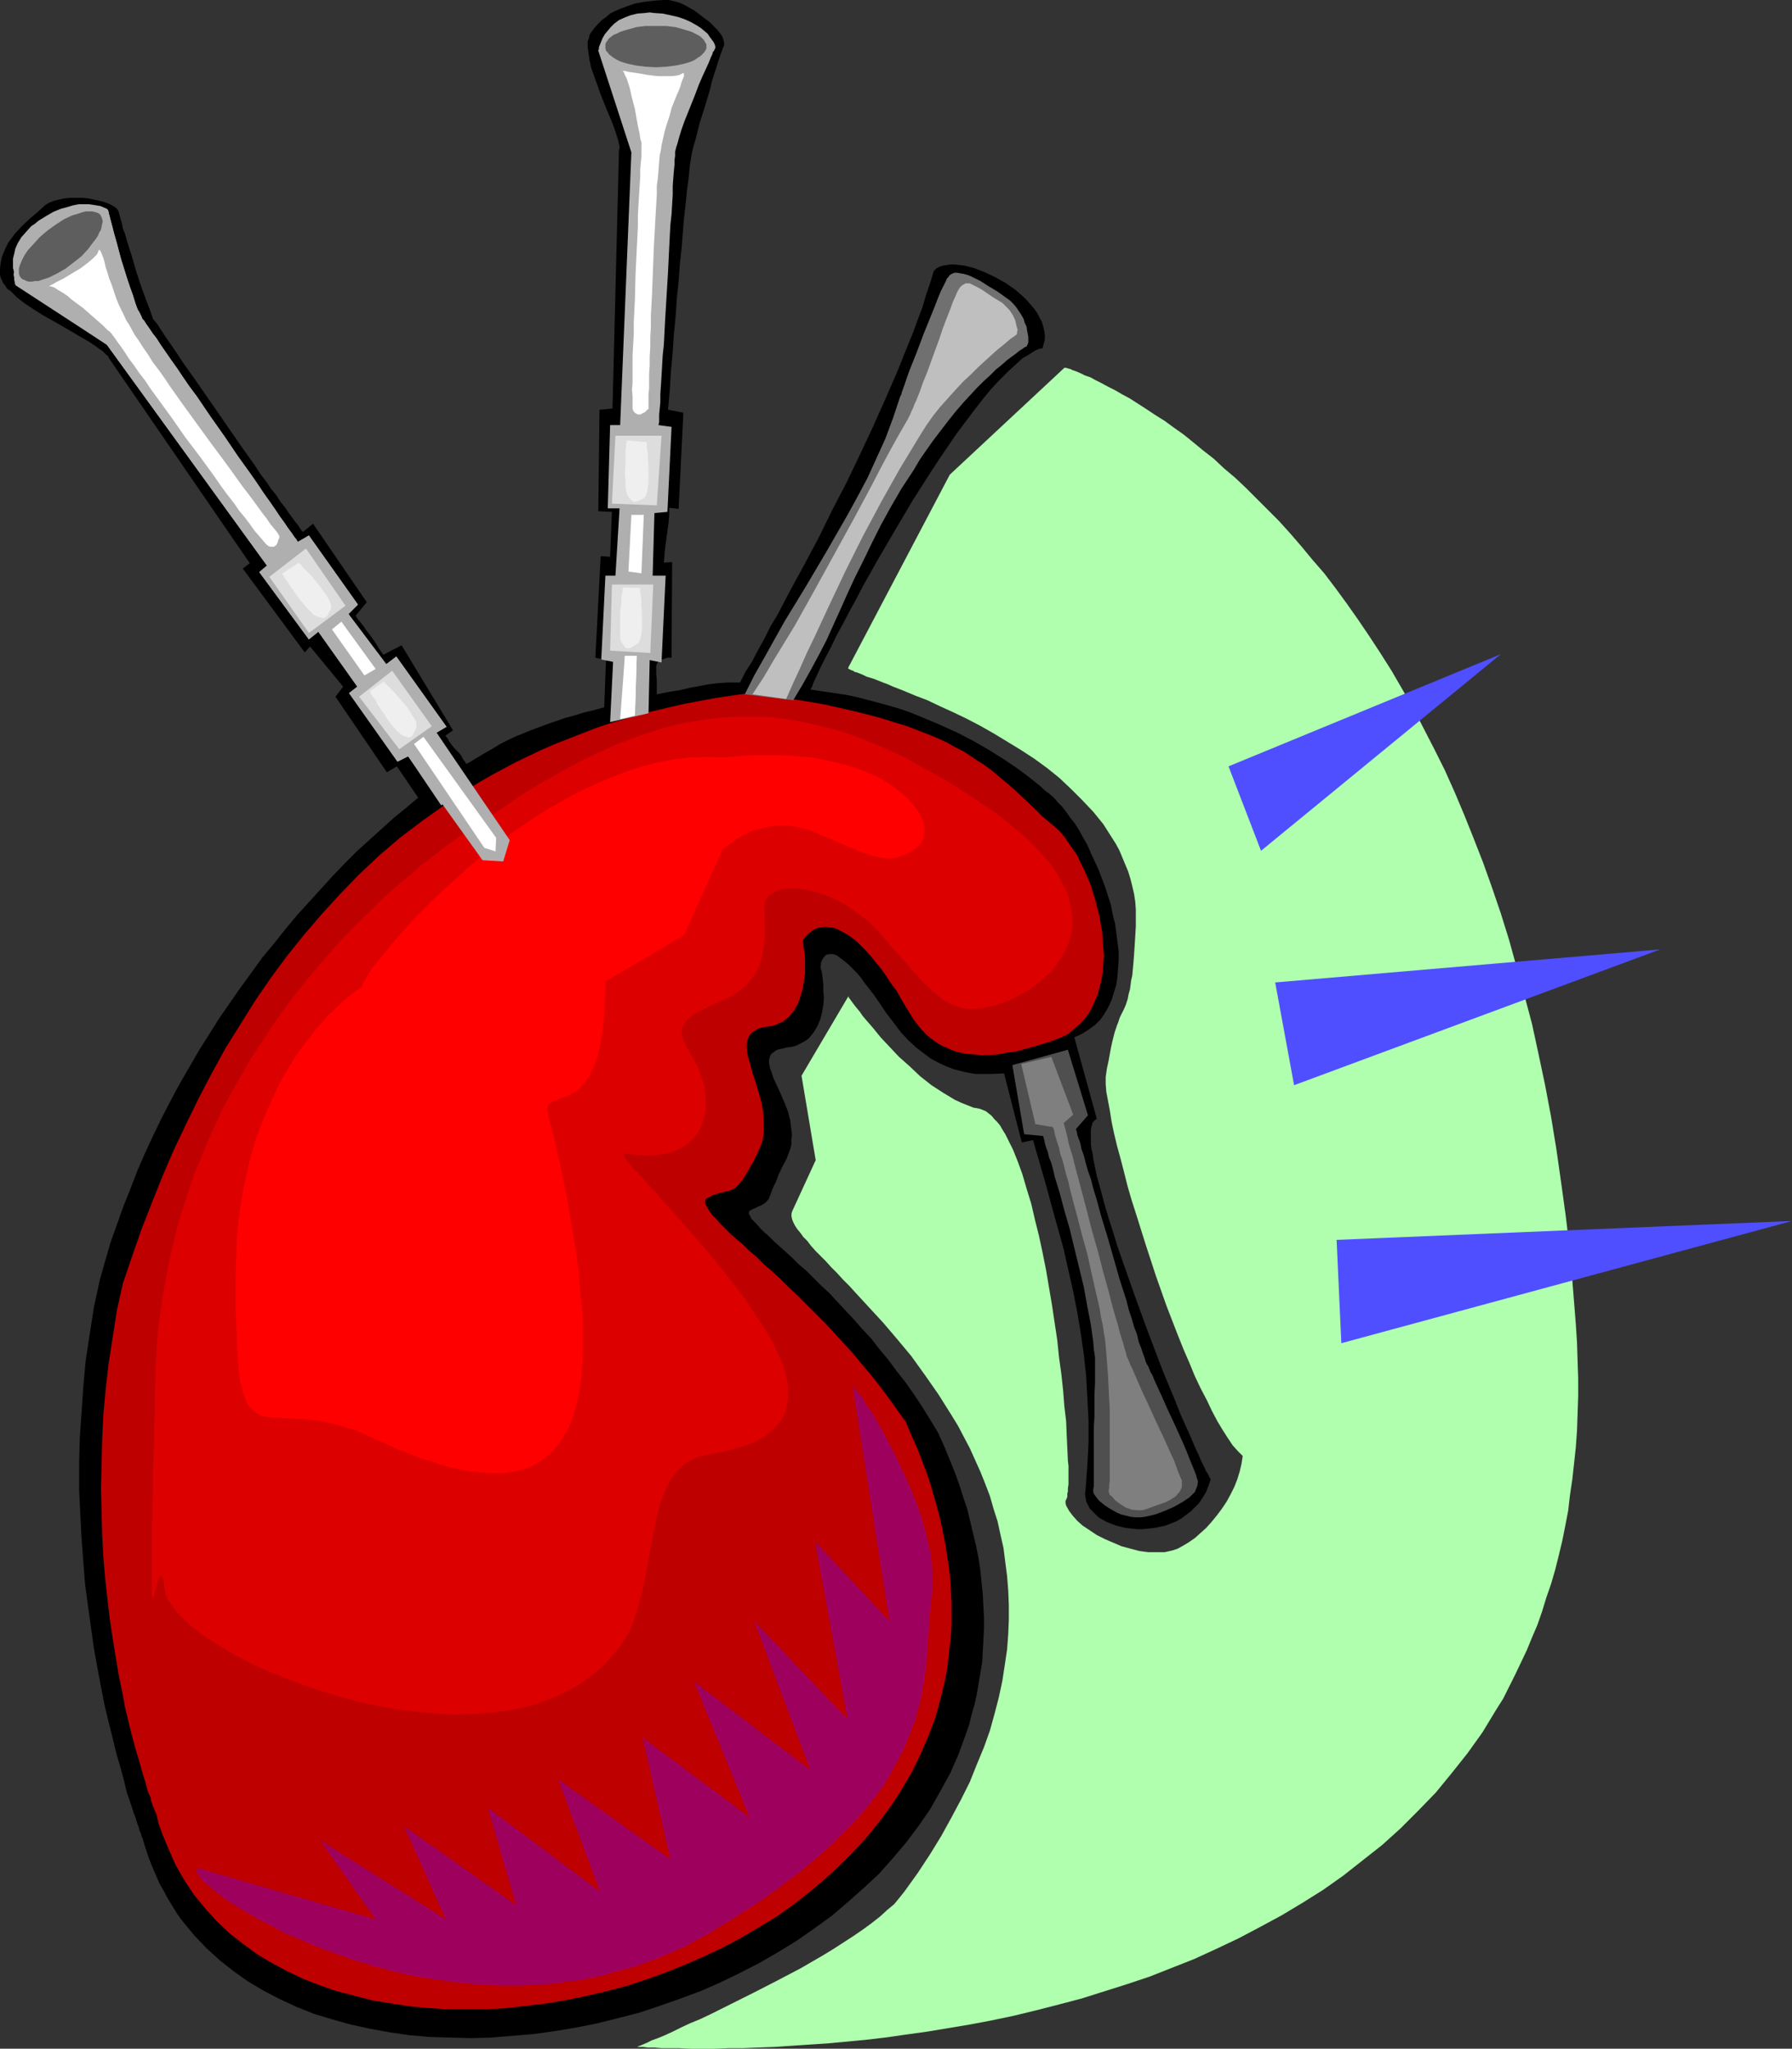 <?xml version="1.0" encoding="UTF-8" standalone="no"?>
<svg
   version="1.0"
   width="129.724mm"
   height="148.333mm"
   id="svg33"
   sodipodi:docname="Bagpipe 3.wmf"
   xmlns:inkscape="http://www.inkscape.org/namespaces/inkscape"
   xmlns:sodipodi="http://sodipodi.sourceforge.net/DTD/sodipodi-0.dtd"
   xmlns="http://www.w3.org/2000/svg"
   xmlns:svg="http://www.w3.org/2000/svg">
  <rect width="100%" height="100%" fill="#333333" stroke="none"/>
  <sodipodi:namedview
     id="namedview33"
     pagecolor="#ffffff"
     bordercolor="#000000"
     borderopacity="0.25"
     inkscape:showpageshadow="2"
     inkscape:pageopacity="0.0"
     inkscape:pagecheckerboard="0"
     inkscape:deskcolor="#d1d1d1"
     inkscape:document-units="mm" />
  <defs
     id="defs1">
    <pattern
       id="WMFhbasepattern"
       patternUnits="userSpaceOnUse"
       width="6"
       height="6"
       x="0"
       y="0" />
  </defs>
  <path
     style="fill:#000000;fill-opacity:1;fill-rule:evenodd;stroke:none"
     d="m 39.107,503.437 v -0.162 0 l -0.323,-0.646 -0.162,-0.646 -0.162,-0.485 -0.323,-0.646 -0.162,-0.808 -0.323,-0.808 -0.323,-0.969 -0.323,-1.131 -0.485,-1.131 -0.323,-1.131 -0.485,-1.454 -0.97,-2.747 -0.808,-3.393 -0.97,-3.554 -1.131,-3.878 -0.97,-4.039 -1.131,-4.524 -1.131,-4.685 -0.97,-5.009 -0.97,-5.17 -0.97,-5.332 -0.808,-5.816 -0.808,-5.816 -0.808,-5.978 -0.485,-6.301 -0.485,-6.463 -0.323,-6.463 -0.323,-6.624 v -6.947 l 0.162,-6.947 0.485,-6.947 0.485,-7.27 0.646,-7.109 1.131,-7.432 1.131,-7.27 1.616,-7.432 1.454,-5.17 1.454,-5.009 1.778,-5.009 1.778,-5.009 1.939,-4.847 1.939,-5.009 2.101,-4.847 2.262,-4.847 2.262,-4.685 2.424,-4.685 2.424,-4.524 5.333,-9.209 2.747,-4.362 2.747,-4.362 2.909,-4.201 2.909,-4.201 3.07,-4.201 2.909,-4.039 3.232,-3.878 3.07,-3.878 3.232,-3.878 3.232,-3.554 3.232,-3.554 3.232,-3.554 3.232,-3.393 3.394,-3.393 3.394,-3.07 3.394,-3.07 3.394,-3.07 3.394,-2.747 3.232,-2.747 -5.818,-8.563 -2.747,1.616 -14.059,-20.68 2.101,-2.747 -9.05,-10.986 -1.454,1.616 -16.968,-22.942 1.939,-1.454 -38.622,-56.225 v 0 l -0.162,-0.485 -0.485,-0.323 -0.485,-0.485 -0.646,-0.646 -0.808,-0.485 -0.808,-0.646 -1.939,-1.293 -2.262,-1.293 L 19.715,90.8 14.382,87.73 11.797,86.276 9.211,84.66 6.787,83.044 4.686,81.429 2.909,79.652 1.939,79.005 1.454,78.197 0.808,77.39 0.485,76.582 0.162,75.936 0,75.128 v -1.616 l 0.162,-1.454 0.323,-1.616 0.485,-1.293 0.646,-1.454 0.646,-1.293 0.97,-1.293 0.808,-1.131 2.101,-2.262 2.262,-2.1 2.101,-1.777 1.939,-1.777 1.131,-0.646 1.293,-0.485 1.293,-0.323 1.454,-0.323 1.616,-0.162 h 1.616 1.616 l 1.616,0.162 1.616,0.323 1.454,0.323 1.293,0.323 1.293,0.485 0.97,0.485 0.808,0.485 0.646,0.646 0.323,0.646 0.162,0.646 0.323,1.131 0.323,1.131 0.323,1.616 0.646,1.616 0.485,1.777 0.646,2.1 0.646,1.939 1.293,4.524 1.454,4.362 1.616,4.362 0.808,2.1 0.646,1.939 1.293,1.616 1.131,1.777 1.293,1.939 1.454,2.1 1.454,2.1 1.454,2.262 3.232,4.524 13.413,19.388 3.232,4.524 1.454,2.262 1.616,2.1 1.293,1.939 1.454,1.777 1.131,1.777 1.293,1.616 0.97,1.454 0.97,1.293 0.808,1.131 0.808,0.969 0.485,0.808 0.485,0.646 0.323,0.323 v 0 l 2.747,-2.262 14.706,21.488 -3.07,3.716 0.808,1.131 0.808,0.969 0.323,0.485 0.323,0.323 0.485,0.808 1.131,1.454 0.485,0.646 0.323,0.485 0.808,1.131 0.646,1.131 1.454,2.1 5.01,-2.585 14.059,23.265 -2.101,1.454 0.646,0.808 0.323,0.646 0.808,1.131 0.646,0.808 1.293,1.293 0.646,0.808 0.485,0.969 0.485,0.646 0.485,0.646 2.424,-1.454 2.424,-1.454 2.262,-1.293 2.101,-1.293 2.262,-1.131 2.101,-0.969 4.363,-1.777 4.363,-1.616 4.686,-1.616 2.424,-0.646 2.586,-0.808 2.747,-0.646 2.909,-0.808 0.485,-12.925 -2.909,-0.646 1.454,-27.789 2.586,0.162 0.485,-12.279 -3.717,-0.162 0.323,-27.789 3.555,-0.323 1.778,-70.765 0.162,-0.485 v -0.485 l -0.162,-0.646 -0.162,-0.808 -0.485,-1.616 -0.646,-1.939 -0.808,-2.1 -0.97,-2.262 -0.97,-2.423 -0.97,-2.423 -1.778,-5.009 -0.808,-2.262 -0.485,-2.262 -0.323,-2.262 -0.162,-0.969 v -0.808 -0.969 l 0.323,-0.808 0.162,-0.808 0.323,-0.646 0.97,-1.293 0.97,-1.131 1.131,-1.131 1.131,-0.808 1.131,-0.969 1.293,-0.646 1.454,-0.646 1.293,-0.485 2.747,-0.969 2.747,-0.485 2.747,-0.323 L 181.638,0 h 1.293 l 1.454,0.323 1.293,0.323 1.454,0.646 1.454,0.808 1.454,0.808 2.747,2.1 1.293,0.969 1.131,1.131 0.97,0.969 0.808,0.969 0.646,0.969 0.323,0.969 0.162,0.808 v 0.646 l -0.323,0.646 -0.323,0.969 -0.485,1.293 -0.485,1.454 -0.485,1.616 -0.646,1.939 -0.646,2.1 -0.485,2.1 -1.293,4.362 -1.454,4.524 -1.131,4.524 -0.646,2.1 -0.485,2.1 -0.485,3.07 -0.323,3.393 -0.485,3.554 -0.323,3.554 -0.485,4.039 -0.323,4.039 -0.323,4.201 -0.485,4.362 -0.323,4.524 -0.485,4.685 -0.323,4.847 -0.485,4.847 -0.323,5.009 -0.485,5.17 -0.323,5.332 -0.485,5.332 4.202,0.808 -1.293,26.335 -2.586,-0.323 v 2.1 l -0.162,1.939 -0.485,3.554 -0.485,3.554 -0.162,1.939 -0.162,1.939 2.262,-0.162 -0.162,26.174 h -1.131 l -0.97,0.323 -0.646,0.162 -0.646,0.323 -0.323,0.323 -0.323,0.646 -0.162,0.485 v 0.646 1.454 l 0.162,1.777 v 1.939 1.939 l 1.616,-0.323 1.616,-0.323 3.07,-0.485 2.747,-0.646 2.586,-0.485 2.586,-0.485 2.747,-0.323 2.747,-0.162 h 1.454 1.616 l 1.454,-2.908 1.778,-2.747 1.616,-3.07 1.778,-3.231 1.616,-3.231 1.939,-3.231 3.555,-6.786 3.878,-7.109 3.878,-7.27 3.717,-7.594 3.878,-7.432 3.717,-7.755 3.555,-7.594 3.394,-7.594 3.232,-7.432 2.909,-7.27 1.454,-3.554 1.293,-3.554 1.293,-3.393 0.97,-3.393 1.131,-3.231 0.97,-3.231 0.646,-0.646 0.808,-0.485 0.97,-0.323 1.131,-0.162 0.97,-0.162 h 1.293 l 1.293,0.162 1.293,0.162 1.293,0.323 1.293,0.323 2.909,1.131 2.747,1.293 2.909,1.616 2.586,1.777 2.424,2.1 0.97,0.969 0.97,1.131 0.97,1.131 0.808,1.131 0.646,1.293 0.646,1.131 0.323,1.131 0.323,1.293 0.162,1.131 v 1.293 l -0.323,1.293 -0.323,1.131 -0.97,0.162 -0.808,0.323 -0.808,0.485 -0.97,0.646 -1.939,1.131 -1.939,1.777 -2.101,1.939 -2.262,2.262 -2.262,2.423 -2.262,2.747 -2.262,2.908 -2.424,3.231 -2.424,3.231 -2.424,3.554 -2.424,3.554 -2.424,3.716 -4.848,7.594 -4.686,7.917 -4.525,7.755 -2.101,3.716 -2.101,3.716 -1.939,3.716 -1.939,3.554 -1.778,3.393 -1.778,3.231 -1.454,3.07 -1.454,2.747 -1.293,2.585 -1.131,2.423 -0.97,2.1 -0.323,0.969 -0.485,0.808 3.394,0.485 3.232,0.485 3.232,0.485 3.07,0.646 3.07,0.808 3.07,0.808 2.909,0.808 2.747,0.808 2.747,0.969 2.747,1.131 5.01,2.1 5.01,2.262 4.363,2.262 4.202,2.423 3.878,2.423 3.394,2.262 3.07,2.262 1.454,1.131 2.586,2.1 0.97,0.969 1.131,0.808 0.97,0.808 0.808,0.808 0.646,0.808 1.131,1.131 1.131,1.454 1.131,1.616 1.293,1.616 1.131,1.777 1.131,2.1 1.131,1.939 0.97,2.262 2.101,4.524 1.778,4.685 1.616,5.009 0.485,2.585 0.646,2.585 0.323,2.423 0.646,5.009 v 2.423 l -0.162,2.262 -0.162,2.262 -0.323,2.262 -0.646,2.1 -0.646,2.1 -0.808,1.777 -1.131,1.939 -1.131,1.616 -1.454,1.454 -1.778,1.293 -1.778,1.131 -2.101,0.969 6.141,22.296 -0.485,0.323 -0.323,0.323 -0.323,0.323 -0.162,0.646 -0.162,0.485 -0.162,0.808 v 0.808 0.969 1.131 1.131 l 0.162,1.293 0.323,1.293 0.162,1.454 0.323,1.454 0.646,3.231 0.97,3.393 0.97,3.716 1.131,3.878 1.293,4.039 1.293,4.201 1.454,4.201 3.07,8.725 3.232,8.886 3.232,8.563 1.616,4.201 1.616,3.878 1.616,3.878 1.454,3.716 1.454,3.231 1.454,3.231 1.131,2.747 0.646,1.293 0.485,1.131 0.485,1.131 0.485,0.969 0.485,0.969 0.323,0.808 0.485,0.646 0.323,0.646 0.162,0.485 0.323,0.323 -0.646,1.939 -0.646,1.616 -0.97,1.616 -0.97,1.454 -1.131,1.131 -1.131,1.131 -1.293,0.969 -1.293,0.969 -1.454,0.808 -2.909,1.131 -1.454,0.323 -1.616,0.323 -3.07,0.323 h -1.454 l -1.616,-0.162 -1.454,-0.162 -1.454,-0.323 -1.293,-0.323 -1.293,-0.485 -1.293,-0.485 -1.131,-0.646 -1.131,-0.646 -0.808,-0.808 -0.808,-0.808 -0.808,-0.808 -0.485,-0.969 -0.485,-0.969 -0.162,-1.131 -0.162,-0.969 0.162,-1.131 0.485,-6.624 0.323,-6.301 v -6.139 l -0.323,-6.139 -0.323,-5.816 -0.646,-5.978 -0.808,-5.655 -0.97,-5.816 -1.131,-5.816 -1.293,-5.655 -1.293,-5.816 -1.616,-5.816 -1.616,-5.816 -1.616,-5.978 -1.778,-6.139 -1.778,-6.139 -3.07,0.646 -4.848,-18.903 -3.717,0.162 h -2.101 -1.939 l -1.939,-0.323 -2.101,-0.485 -1.939,-0.485 -2.101,-0.808 -2.101,-0.969 -2.101,-1.131 -1.939,-1.454 -2.101,-1.616 -2.101,-1.939 -2.101,-2.262 -1.939,-2.585 -2.101,-2.747 -1.616,-2.423 -1.454,-2.1 -1.454,-1.939 -1.293,-1.616 -1.131,-1.616 -1.131,-1.293 -1.131,-1.131 -0.97,-0.969 -0.97,-0.808 -0.808,-0.646 -0.646,-0.485 -0.646,-0.485 -0.646,-0.323 -0.646,-0.162 h -0.485 -0.485 l -0.808,0.162 -0.485,0.485 -0.485,0.646 -0.323,0.646 -0.162,0.485 v 0.646 l -0.162,0.485 v 0.162 0 l 0.162,0.162 v 0.323 l 0.162,0.323 0.162,0.969 0.162,1.293 0.162,1.616 v 1.777 l 0.162,1.777 -0.162,1.939 -0.323,1.939 -0.485,1.939 -0.808,1.939 -0.97,1.616 -1.293,1.616 -0.808,0.646 -0.808,0.485 -0.97,0.485 -0.97,0.485 -1.131,0.323 -1.293,0.162 -1.293,0.323 -0.97,0.162 -0.808,0.323 -0.646,0.485 -0.646,0.485 -0.323,0.485 -0.162,0.646 -0.162,0.646 v 0.646 l 0.162,0.808 0.162,0.808 0.323,0.808 0.646,1.939 0.97,2.1 0.97,2.1 0.97,2.262 0.97,2.423 0.646,2.585 0.323,2.585 0.162,1.293 -0.162,1.131 v 1.454 l -0.323,1.293 -0.485,1.293 -0.485,1.293 -0.646,1.293 -0.646,1.131 -0.485,1.131 -0.485,0.969 -0.323,0.969 -0.323,0.808 -0.646,1.293 -0.485,1.131 -0.323,0.969 -0.323,0.808 -0.162,0.485 -0.646,0.808 -0.323,0.323 -0.485,0.323 -0.485,0.323 -0.808,0.323 -0.97,0.485 -1.131,0.485 -0.485,0.323 -0.162,0.323 v 0.485 l 0.323,0.485 0.323,0.808 0.646,0.646 0.808,0.808 0.97,1.131 1.131,1.131 1.293,1.131 1.293,1.293 1.616,1.454 1.616,1.454 1.778,1.616 1.778,1.777 2.101,1.777 1.939,1.939 2.101,2.1 2.262,2.1 2.101,2.262 2.262,2.423 2.424,2.585 2.262,2.585 2.424,2.585 2.262,2.908 2.424,2.908 2.262,3.07 2.424,3.07 2.262,3.231 2.262,3.393 2.101,3.393 2.262,3.716 1.616,3.554 1.454,3.554 1.454,3.554 1.293,3.554 1.131,3.554 1.131,3.393 0.808,3.393 0.808,3.393 0.808,3.393 0.646,3.231 0.485,3.393 0.323,3.231 0.323,3.231 0.162,3.07 0.162,3.231 v 3.07 l -0.162,3.07 -0.162,2.908 -0.162,3.07 -0.485,2.908 -0.485,2.908 -0.485,2.908 -0.646,2.908 -0.808,2.747 -0.646,2.747 -0.97,2.747 -1.939,5.332 -2.262,5.17 -2.747,5.009 -2.747,4.847 -3.232,4.685 -3.394,4.524 -3.717,4.362 -3.717,4.201 -4.202,3.878 -4.363,3.878 -4.363,3.716 -4.686,3.393 -4.848,3.393 -5.01,3.07 -5.01,2.908 -5.333,2.747 -5.333,2.585 -5.494,2.423 -5.656,2.1 -5.494,1.939 -5.818,1.939 -5.656,1.454 -5.818,1.454 -5.656,1.131 -5.818,0.969 -5.818,0.808 -5.818,0.485 -5.818,0.485 -5.656,0.162 -5.656,-0.162 -5.656,-0.162 -5.494,-0.485 -5.494,-0.808 -5.333,-0.969 -5.171,-1.131 -5.171,-1.454 -4.848,-1.454 -4.848,-1.939 -4.525,-2.1 -4.363,-2.262 -4.363,-2.585 -3.878,-2.747 -3.878,-3.07 -3.555,-3.231 -3.394,-3.554 -3.07,-3.716 -1.454,-1.939 -1.293,-2.1 -1.293,-2.1 -1.131,-2.1 -1.293,-2.262 -0.97,-2.262 -0.97,-2.262 -0.97,-2.423 -0.808,-2.423 z"
     id="path1" />
  <path
     style="fill:#bf0000;fill-opacity:1;fill-rule:evenodd;stroke:none"
     d="m 42.824,496.651 v 0 -0.162 l -0.162,-0.323 -0.162,-0.323 -0.162,-0.323 -0.162,-0.646 -0.323,-0.485 -0.162,-0.646 -0.323,-0.808 -0.162,-0.969 -0.808,-1.939 -0.646,-2.423 -0.808,-2.585 -0.808,-2.908 -0.97,-3.231 -0.97,-3.554 -0.97,-3.878 -0.97,-4.039 -0.808,-4.362 -0.97,-4.685 -0.808,-4.847 -0.808,-5.009 -0.808,-5.332 -0.646,-5.493 -0.646,-5.816 -0.485,-5.816 -0.323,-6.139 -0.162,-6.301 -0.162,-6.301 0.162,-6.624 0.162,-6.786 0.323,-6.786 0.646,-7.109 0.808,-6.947 1.131,-7.27 1.131,-7.27 1.616,-7.27 2.586,-7.594 2.586,-7.432 2.909,-7.432 2.909,-7.27 3.07,-7.109 3.394,-7.109 3.394,-6.947 3.555,-6.786 3.717,-6.786 4.04,-6.463 4.04,-6.463 4.202,-6.139 4.525,-6.139 4.686,-5.816 4.848,-5.655 5.01,-5.493 5.171,-5.332 5.494,-5.17 5.656,-4.847 5.979,-4.524 6.141,-4.362 6.302,-4.362 6.626,-3.878 6.626,-3.554 7.11,-3.393 3.717,-1.616 3.717,-1.454 3.717,-1.454 3.717,-1.454 3.878,-1.293 3.878,-1.131 4.04,-1.293 4.202,-0.969 4.04,-0.969 4.202,-0.969 4.363,-0.808 4.363,-0.808 4.363,-0.646 4.525,-0.646 5.494,0.646 5.333,0.808 5.01,0.808 4.686,0.808 4.363,0.969 4.202,0.969 3.878,0.969 3.555,0.969 3.555,1.131 3.232,0.969 2.909,1.131 2.909,1.131 2.747,1.131 2.424,1.131 2.262,1.293 2.262,1.131 1.939,1.293 1.939,1.293 1.778,1.131 1.778,1.293 3.07,2.585 3.07,2.585 2.747,2.585 2.586,2.423 2.586,2.585 2.909,2.423 1.131,0.969 1.131,1.131 1.131,1.454 0.97,1.454 1.131,1.616 1.131,1.616 0.808,1.777 0.97,1.939 1.778,4.039 1.293,4.201 1.131,4.362 0.808,4.524 0.162,2.262 0.162,2.1 0.162,2.262 -0.162,2.262 -0.162,2.1 -0.323,2.1 -0.485,1.939 -0.485,1.939 -0.808,1.939 -0.808,1.777 -0.97,1.777 -1.131,1.454 -1.293,1.454 -1.616,1.293 -1.454,1.293 -1.939,0.969 -3.394,1.293 -3.232,0.969 -2.909,0.808 -2.909,0.808 -2.586,0.323 -2.424,0.485 -2.424,0.162 h -2.101 l -2.101,-0.162 -1.939,-0.162 -1.616,-0.323 -1.778,-0.485 -1.454,-0.646 -1.454,-0.646 -1.293,-0.646 -1.131,-0.808 -1.131,-0.808 -1.131,-0.969 -1.778,-1.939 -1.616,-2.1 -1.293,-2.1 -1.293,-2.1 -1.131,-1.939 -0.97,-1.777 -1.131,-1.454 -1.616,-2.423 -1.454,-2.1 -1.616,-1.939 -1.293,-1.616 -1.454,-1.616 -1.293,-1.293 -1.131,-1.131 -1.293,-0.969 -1.131,-0.808 -1.131,-0.646 -0.97,-0.485 -0.97,-0.485 -0.97,-0.323 h -0.808 l -0.808,-0.162 h -0.808 l -1.454,0.162 -1.131,0.485 -0.97,0.646 -0.808,0.646 -0.646,0.646 -0.485,0.646 -0.162,0.323 -0.162,0.162 v 0 l 0.162,0.323 v 0.162 0.485 l 0.162,1.131 0.162,1.293 0.162,1.777 v 1.939 1.939 l -0.323,2.1 -0.323,2.1 -0.646,2.1 -0.646,1.939 -1.131,1.939 -0.646,0.808 -0.646,0.808 -0.808,0.646 -0.808,0.646 -1.131,0.485 -0.97,0.485 -1.131,0.323 -1.293,0.162 -1.131,0.162 -1.131,0.323 -0.808,0.485 -0.808,0.485 -0.485,0.485 -0.485,0.646 -0.323,0.808 -0.162,0.808 -0.162,0.808 0.162,1.939 0.162,0.969 0.646,2.262 0.646,2.423 0.808,2.423 0.808,2.747 0.808,2.747 0.485,2.747 0.162,2.908 v 1.293 1.454 l -0.162,1.454 -0.323,1.293 -0.485,1.293 -0.646,1.454 -0.646,1.293 -0.485,1.131 -0.646,0.969 -0.485,0.969 -0.485,0.808 -0.485,0.808 -0.808,1.293 -0.808,0.969 -0.646,0.808 -0.646,0.646 -0.646,0.323 -1.131,0.485 -0.646,0.162 -0.808,0.162 -0.808,0.162 -0.97,0.323 -1.131,0.323 -1.131,0.646 -0.646,0.323 -0.323,0.485 v 0.646 l 0.162,0.646 0.485,0.808 0.485,0.808 0.808,1.131 0.97,0.969 1.131,1.293 1.293,1.293 1.454,1.454 1.616,1.454 1.778,1.454 1.778,1.777 2.101,1.777 1.939,1.939 2.262,1.939 2.262,2.1 2.262,2.262 2.424,2.262 4.848,4.847 2.586,2.585 2.424,2.585 5.171,5.655 2.424,2.908 2.586,3.07 2.424,3.07 2.424,3.231 2.424,3.393 2.424,3.393 1.454,3.554 1.616,3.554 1.293,3.393 1.293,3.393 1.131,3.393 0.97,3.393 0.97,3.393 0.808,3.231 0.646,3.231 0.646,3.231 0.485,3.231 0.485,3.231 0.323,3.07 0.162,3.07 0.162,3.07 v 2.908 3.07 l -0.162,2.908 -0.323,2.908 -0.323,2.908 -0.323,2.747 -0.485,2.908 -0.646,2.747 -0.646,2.747 -1.454,5.332 -1.939,5.17 -2.101,4.847 -2.424,5.009 -2.747,4.685 -2.909,4.524 -3.232,4.362 -3.394,4.201 -3.717,4.039 -3.878,3.878 -4.04,3.716 -4.202,3.554 -4.363,3.393 -4.525,3.231 -4.848,2.908 -4.848,2.908 -4.848,2.585 -5.171,2.423 -5.171,2.262 -5.171,2.1 -5.333,1.939 -5.333,1.777 -5.494,1.454 -5.494,1.293 -5.494,1.131 -5.494,0.969 -5.494,0.646 -5.494,0.646 -5.494,0.323 h -5.494 -5.333 l -5.333,-0.323 -5.171,-0.485 -5.171,-0.808 -5.01,-0.808 -5.01,-1.293 -4.848,-1.293 -4.686,-1.616 -4.525,-1.777 -4.363,-2.1 -4.202,-2.262 -4.04,-2.423 -3.717,-2.747 -3.717,-2.908 -3.394,-3.231 -3.07,-3.393 -3.07,-3.716 -2.586,-3.878 -2.424,-4.201 -0.97,-2.1 -0.97,-2.262 -0.97,-2.262 -0.97,-2.423 -0.808,-2.262 z"
     id="path2" />
  <path
     style="fill:#dd0000;fill-opacity:1;fill-rule:evenodd;stroke:none"
     d="m 133.481,223.768 v 0 h -0.162 l -0.323,0.323 -0.485,0.162 -0.485,0.485 -0.646,0.323 -0.808,0.485 -0.808,0.646 -0.97,0.646 -1.131,0.646 -1.131,0.808 -1.131,0.808 -1.293,0.969 -1.454,0.969 -1.454,1.131 -1.454,1.131 -1.616,1.293 -1.778,1.293 -1.616,1.293 -1.778,1.616 -3.717,3.07 -3.878,3.393 -3.878,3.878 -4.202,4.039 -4.04,4.201 -4.202,4.685 -4.202,5.009 -4.202,5.17 -4.202,5.655 -3.878,5.816 -4.04,6.139 -3.717,6.463 -3.717,6.786 -3.232,6.947 -1.616,3.716 -1.454,3.716 -1.616,3.716 -2.586,7.755 -1.293,4.039 -1.131,4.201 -0.97,4.039 -0.97,4.201 -0.808,4.362 -0.808,4.362 -0.646,4.524 -0.646,4.524 -0.323,4.524 -0.323,4.847 -0.162,4.685 -0.162,4.685 v 4.524 l -0.162,4.201 v 3.878 l -0.162,3.878 -0.162,3.393 v 3.393 3.07 l -0.162,3.07 v 2.747 l -0.162,2.423 v 2.423 2.262 2.1 1.777 9.048 0.808 1.131 0.323 l 0.162,0.646 0.162,0.323 v 0 l 0.162,-0.323 0.162,-0.323 0.162,-0.646 0.162,-0.808 0.162,-0.646 0.162,-0.808 0.485,-1.454 0.162,-0.646 0.162,-0.323 0.323,-0.162 h 0.162 l 0.323,0.323 0.162,0.808 0.162,0.485 0.162,0.646 v 0.646 l 0.162,0.808 0.162,0.969 0.323,0.969 0.485,0.969 0.646,0.969 0.646,0.969 0.808,0.969 0.808,1.131 1.131,0.969 1.131,1.131 1.131,0.969 2.747,2.262 3.232,2.1 3.394,2.1 3.717,2.1 4.04,2.1 4.363,1.939 4.525,1.777 4.686,1.777 4.848,1.616 5.01,1.616 5.01,1.293 5.171,1.131 5.333,0.969 5.171,0.646 5.171,0.485 5.171,0.323 5.333,-0.162 5.01,-0.323 2.424,-0.323 2.424,-0.323 4.848,-0.969 2.262,-0.646 2.262,-0.808 2.262,-0.808 4.202,-1.939 2.101,-1.131 1.939,-1.131 1.939,-1.454 1.778,-1.293 1.778,-1.616 1.616,-1.616 1.616,-1.777 1.616,-1.939 1.293,-1.939 0.97,-1.454 0.808,-1.616 0.646,-1.616 0.646,-1.777 1.131,-3.716 0.97,-3.716 0.808,-4.039 0.808,-4.201 1.454,-7.917 0.808,-3.878 0.97,-3.716 0.646,-1.616 0.646,-1.777 0.646,-1.454 0.808,-1.454 0.97,-1.293 0.97,-1.293 1.131,-1.131 1.131,-0.969 1.293,-0.646 1.454,-0.808 1.454,-0.485 1.778,-0.323 3.232,-0.646 3.07,-0.646 2.747,-0.808 2.424,-0.808 2.262,-1.131 1.939,-0.969 1.454,-1.293 1.454,-1.293 1.131,-1.293 0.97,-1.454 0.646,-1.616 0.323,-1.616 0.323,-1.777 v -1.777 -1.777 l -0.323,-1.939 -0.485,-1.777 -0.646,-2.1 -0.808,-1.939 -0.97,-2.1 -0.97,-2.1 -1.293,-2.262 -1.293,-2.1 -1.454,-2.1 -2.909,-4.524 -3.394,-4.524 -3.555,-4.524 -3.717,-4.524 -2.747,-3.231 -2.586,-2.908 -2.424,-2.747 -2.101,-2.423 -2.101,-2.262 -1.778,-2.1 -1.616,-1.777 -1.454,-1.616 -1.293,-1.454 -1.131,-1.293 -1.131,-0.969 -0.808,-0.969 -0.646,-0.808 -0.485,-0.646 -0.485,-0.485 -0.162,-0.485 -0.162,-0.323 v -0.162 -0.162 l 0.162,-0.162 h 0.808 l 0.485,0.162 h 0.646 l 1.616,0.162 1.939,0.162 h 2.262 l 2.424,-0.323 1.293,-0.162 1.131,-0.323 0.97,-0.323 1.131,-0.485 1.939,-0.969 1.454,-1.293 1.454,-1.454 1.131,-1.777 0.646,-1.777 0.646,-1.939 0.323,-2.1 v -2.1 l -0.162,-2.262 -0.323,-2.262 -0.808,-2.1 -0.808,-2.423 -1.131,-2.1 -1.293,-2.262 -0.646,-0.969 -0.485,-1.131 -0.485,-0.808 -0.162,-0.969 -0.162,-0.808 -0.162,-0.646 0.162,-0.808 0.162,-0.646 0.323,-0.646 0.323,-0.485 0.97,-1.131 1.131,-0.969 1.454,-0.808 1.616,-0.808 1.616,-0.808 1.778,-0.808 1.778,-0.808 1.778,-0.808 1.616,-0.969 1.454,-0.969 1.293,-1.131 1.131,-1.293 0.97,-1.131 0.808,-1.293 0.646,-1.293 0.485,-1.293 0.485,-1.454 0.485,-2.585 0.323,-2.908 v -2.747 l -0.162,-5.816 0.162,-0.646 v -0.646 l 0.646,-1.131 0.485,-0.485 0.646,-0.485 0.646,-0.323 0.646,-0.323 0.808,-0.323 0.808,-0.323 1.939,-0.162 h 2.262 l 2.262,0.323 2.586,0.485 2.747,0.969 2.747,1.131 2.747,1.454 2.747,1.939 2.909,2.1 1.454,1.293 1.293,1.293 1.293,1.454 1.293,1.454 1.293,1.616 0.646,0.646 0.646,0.808 2.424,2.585 2.101,2.423 1.939,2.262 1.778,1.939 1.778,1.616 1.778,1.454 1.616,1.293 1.616,0.969 1.616,0.646 1.616,0.485 1.778,0.323 h 1.778 l 1.939,-0.162 2.101,-0.485 2.262,-0.485 1.293,-0.485 1.293,-0.485 1.454,-0.646 1.293,-0.646 2.909,-1.616 1.454,-0.969 1.293,-0.969 1.454,-1.293 1.293,-1.131 1.293,-1.293 1.131,-1.454 0.97,-1.454 0.97,-1.616 0.808,-1.616 0.646,-1.616 0.485,-1.777 0.323,-1.777 0.162,-1.939 -0.162,-2.1 -0.323,-2.1 -0.485,-2.1 -0.808,-2.262 -1.131,-2.1 -1.293,-2.423 -1.616,-2.423 -2.101,-2.423 -2.262,-2.423 -2.586,-2.585 -1.454,-1.293 -1.616,-1.293 -1.616,-1.454 -1.778,-1.293 -1.778,-1.454 -1.939,-1.293 -4.848,-3.231 -4.686,-3.07 -4.686,-2.747 -4.686,-2.585 -4.363,-2.423 -4.525,-2.1 -4.363,-1.777 -4.363,-1.777 -4.202,-1.454 -4.363,-1.131 -4.202,-0.969 -4.04,-0.808 -4.202,-0.646 -4.04,-0.323 h -4.04 -4.04 l -4.202,0.323 -4.04,0.485 -4.04,0.646 -4.04,0.808 -4.04,1.131 -4.04,1.293 -4.04,1.454 -4.202,1.616 -4.202,1.939 -4.202,1.939 -4.202,2.262 -4.363,2.423 -4.202,2.423 -4.525,2.747 -4.363,3.07 z"
     id="path3" />
  <path
     style="fill:#afafaf;fill-opacity:1;fill-rule:evenodd;stroke:none"
     d="M 5.01,78.036 V 77.874 L 4.686,77.551 4.525,77.067 4.363,76.42 4.04,75.451 3.878,74.481 3.555,73.351 V 72.22 70.765 l 0.323,-1.293 0.323,-1.454 0.646,-1.454 0.97,-1.616 1.293,-1.454 1.454,-1.616 0.97,-0.646 0.97,-0.808 2.101,-1.293 1.939,-1.131 1.939,-0.808 1.778,-0.485 1.616,-0.485 1.616,-0.323 h 1.454 1.454 l 1.131,0.162 0.97,0.162 0.97,0.162 0.808,0.323 0.646,0.323 0.323,0.162 0.323,0.323 v 0.162 0 l 0.162,0.323 v 0.323 l 0.162,0.485 0.162,0.646 0.162,0.646 0.485,1.777 0.485,1.939 0.646,2.262 0.646,2.423 0.646,2.423 1.616,5.17 0.808,2.423 0.808,2.262 0.646,2.1 0.646,1.777 0.485,0.808 0.323,0.646 0.323,0.646 0.162,0.485 0.162,0.162 0.323,0.323 0.485,0.808 0.808,1.131 0.97,1.454 1.131,1.454 1.131,1.777 1.454,2.1 1.454,2.1 1.616,2.262 1.616,2.423 1.778,2.585 1.939,2.585 3.717,5.493 3.878,5.493 3.717,5.493 3.717,5.17 1.778,2.585 1.616,2.423 1.616,2.262 1.454,2.1 1.293,1.939 1.293,1.777 0.97,1.454 0.97,1.293 0.646,0.969 0.646,0.808 0.162,0.323 0.162,0.162 v 0.162 0 l 3.07,-1.777 13.413,18.903 -2.586,2.585 10.342,13.733 2.747,-2.1 13.736,19.226 -2.747,1.616 9.534,14.218 -8.242,5.655 -9.05,-13.41 -2.909,1.454 -13.251,-18.742 2.262,-1.777 -10.666,-15.026 -2.586,2.1 -13.574,-18.418 2.101,-1.777 -43.794,-60.425 z"
     id="path4" />
  <path
     style="fill:#afafaf;fill-opacity:1;fill-rule:evenodd;stroke:none"
     d="m 163.701,13.895 v -0.162 l 0.162,-0.323 v -0.485 l 0.323,-0.808 0.323,-0.808 0.323,-0.808 0.646,-1.131 0.808,-0.969 0.808,-0.969 0.97,-0.969 1.293,-0.969 1.454,-0.646 1.616,-0.646 1.939,-0.485 2.101,-0.162 1.293,-0.162 1.131,0.162 2.424,0.162 2.262,0.485 2.101,0.485 1.778,0.646 1.454,0.646 1.454,0.808 1.293,0.808 0.97,0.808 0.97,0.808 0.646,0.969 0.485,0.646 0.485,0.646 0.323,0.646 0.162,0.485 v 0.323 0.162 0.162 l -0.162,0.162 -0.162,0.485 -0.323,0.323 -0.162,0.646 -0.323,0.646 -0.323,0.808 -0.323,0.808 -0.808,1.777 -0.97,2.1 -0.97,2.262 -0.97,2.585 -1.939,4.847 -0.97,2.423 -0.808,2.262 -0.646,2.1 -0.485,1.777 -0.323,0.969 -0.323,1.293 v 0.485 0.646 l -0.162,1.131 v 1.293 l -0.162,1.616 -0.162,1.939 -0.162,2.262 v 2.423 l -0.162,2.585 -0.162,2.747 -0.323,2.908 -0.162,3.07 -0.162,3.231 -0.323,6.624 -0.808,13.41 -0.323,6.301 -0.323,3.07 -0.162,2.908 -0.162,2.747 -0.162,2.585 -0.162,2.423 v 2.1 l -0.162,1.777 -0.162,1.616 v 1.293 0.808 l -0.162,0.646 v 0.162 l 3.555,0.485 -1.131,23.265 -3.555,0.323 -0.485,17.126 h 3.555 l -1.131,23.75 -3.232,-0.646 -0.323,14.541 -10.504,2.423 0.808,-16.48 -3.232,-0.646 1.131,-22.942 h 2.747 l 1.131,-18.418 h -3.232 l 0.646,-22.781 h 2.747 l 3.07,-74.643 z"
     id="path5" />
  <path
     style="fill:#ff0000;fill-opacity:1;fill-rule:evenodd;stroke:none"
     d="m 99.061,269.975 h -0.162 l -0.323,0.323 -0.323,0.323 -0.646,0.323 -0.808,0.646 -0.97,0.808 -0.97,0.808 -1.293,0.969 -1.131,1.131 -1.454,1.454 -1.454,1.293 -1.454,1.777 -1.454,1.616 -1.616,2.1 -1.616,2.1 -1.616,2.1 -1.616,2.423 -1.616,2.747 -1.616,2.747 -1.454,2.908 -1.454,3.231 -1.454,3.231 -1.454,3.554 -1.293,3.716 -1.131,3.878 -0.97,4.039 -0.97,4.362 -0.808,4.362 -0.646,4.847 -0.485,4.847 -0.162,5.009 -0.162,5.332 v 5.17 2.423 2.262 l 0.162,2.262 v 2.1 l 0.162,1.777 v 1.939 1.777 l 0.162,1.616 0.162,1.454 v 1.454 l 0.323,2.747 0.323,2.262 0.485,1.939 0.485,1.777 0.485,1.293 0.646,1.293 0.808,0.969 0.808,0.646 0.808,0.646 0.97,0.485 1.131,0.323 1.131,0.162 1.293,0.162 h 1.454 l 1.454,0.162 h 1.616 l 1.778,0.162 h 1.778 l 2.101,0.323 2.101,0.162 2.262,0.485 2.424,0.485 2.424,0.808 2.747,0.808 2.747,1.131 3.07,1.454 2.747,1.131 2.586,1.293 2.586,0.969 2.586,0.969 2.262,0.969 2.424,0.646 2.262,0.808 2.101,0.646 2.101,0.485 2.101,0.485 1.939,0.323 1.939,0.162 1.778,0.162 1.778,0.162 h 1.616 1.616 l 1.616,-0.162 1.454,-0.162 1.454,-0.323 1.293,-0.323 1.293,-0.485 1.293,-0.485 1.131,-0.646 1.131,-0.646 2.101,-1.616 1.778,-1.777 1.616,-2.1 1.454,-2.262 1.293,-2.585 0.97,-2.747 0.808,-3.07 0.646,-3.07 0.485,-3.554 0.323,-3.554 0.162,-3.878 v -3.878 -4.201 l -0.323,-4.201 -0.485,-4.524 -0.323,-4.524 -0.646,-4.847 -0.808,-4.847 -0.808,-4.847 -0.808,-5.009 -0.646,-3.07 -0.485,-2.585 -0.485,-2.423 -0.485,-2.262 -0.485,-2.1 -0.485,-1.939 -0.323,-1.616 -0.323,-1.616 -0.485,-1.293 -0.162,-1.293 -0.323,-0.969 -0.323,-0.969 -0.162,-0.969 -0.162,-0.646 v -0.646 l -0.162,-0.485 v -0.969 l 0.162,-0.646 0.485,-0.323 0.646,-0.485 0.97,-0.323 1.131,-0.485 1.454,-0.646 0.97,-0.323 0.808,-0.485 0.97,-0.485 0.97,-0.646 0.646,-0.808 0.808,-0.808 0.646,-0.969 0.646,-0.969 1.131,-2.1 0.97,-2.423 0.646,-2.585 0.646,-2.747 0.323,-2.585 0.323,-2.585 0.162,-2.423 0.162,-2.423 v -1.939 l 0.162,-1.777 v -1.293 l -0.162,-0.323 v -0.646 l 21.654,-12.764 10.342,-22.942 v -0.162 l 0.323,-0.323 0.646,-0.646 0.808,-0.646 1.131,-0.646 1.131,-0.969 1.454,-0.808 1.616,-0.808 1.616,-0.808 2.101,-0.485 2.101,-0.485 2.101,-0.323 h 2.586 l 2.424,0.323 1.454,0.323 1.293,0.323 1.454,0.485 1.293,0.485 2.747,1.131 2.586,1.131 2.262,0.969 2.262,0.969 1.939,0.808 1.778,0.646 1.778,0.646 1.454,0.323 1.616,0.323 1.454,0.162 h 1.293 l 1.454,-0.323 1.293,-0.485 1.293,-0.485 1.454,-0.969 1.454,-0.969 0.646,-0.646 0.485,-0.808 0.323,-0.808 0.323,-0.969 v -0.969 -0.969 l -0.162,-0.969 -0.323,-1.131 -0.485,-1.131 -0.646,-1.131 -0.808,-1.131 -0.97,-1.293 -1.131,-1.131 -1.131,-1.131 -1.454,-1.131 -1.454,-1.131 -1.778,-1.131 -1.778,-1.131 -2.101,-0.969 -2.101,-0.969 -2.262,-0.808 -2.586,-0.808 -2.586,-0.646 -2.909,-0.646 -2.909,-0.646 -3.232,-0.323 -3.394,-0.323 -3.555,-0.162 h -3.717 -3.717 l -4.04,0.323 -4.202,0.323 -4.363,-0.162 -4.363,0.162 -4.363,0.485 -4.363,0.808 -4.363,1.131 -4.363,1.454 -4.202,1.616 -4.202,1.777 -4.202,1.939 -4.202,2.262 -4.202,2.423 -3.878,2.423 -3.878,2.585 -3.878,2.747 -3.555,2.908 -3.717,2.747 -3.394,2.908 -3.232,2.908 -3.232,2.908 -2.909,2.747 -2.909,2.908 -2.586,2.585 -2.424,2.747 -2.262,2.585 -1.939,2.262 -1.778,2.262 -1.616,1.939 -1.454,1.777 -0.97,1.616 -0.808,1.454 -0.323,0.485 -0.323,0.485 z"
     id="path6" />
  <path
     style="fill:#afafaf;fill-opacity:1;fill-rule:evenodd;stroke:none"
     d="m 4.202,78.036 v -0.162 l -0.162,-0.323 v -0.323 l -0.162,-0.646 v -0.646 L 3.717,75.128 3.878,74.158 4.04,73.027 4.202,71.896 4.686,70.604 5.333,69.311 l 0.97,-1.293 0.97,-1.454 1.293,-1.454 1.778,-1.454 1.778,-1.454 2.101,-1.293 1.939,-1.131 1.778,-0.969 1.778,-0.646 1.616,-0.646 1.293,-0.323 1.454,-0.323 1.131,-0.162 h 0.97 0.97 l 0.808,0.162 0.646,0.162 h 0.485 l 0.323,0.323 0.162,0.162 v 0.162 0 l 0.162,0.323 v 0.323 l 0.162,0.485 0.162,0.646 0.162,0.646 0.485,1.777 0.485,1.939 0.646,2.262 0.646,2.423 0.646,2.423 1.616,5.17 0.808,2.423 0.808,2.262 0.646,2.1 0.646,1.777 0.485,0.808 0.323,0.646 0.323,0.646 0.162,0.485 0.162,0.162 0.323,0.323 0.485,0.808 0.808,1.131 0.97,1.454 1.131,1.454 1.131,1.777 1.454,2.1 1.454,2.1 1.616,2.262 1.616,2.423 1.778,2.585 1.939,2.585 3.717,5.493 3.878,5.493 3.717,5.493 3.717,5.17 1.778,2.585 1.616,2.423 1.616,2.262 1.454,2.1 1.293,1.939 1.293,1.777 0.97,1.454 0.97,1.293 0.646,0.969 0.646,0.808 0.162,0.323 0.162,0.162 v 0.162 0 l 3.07,-1.777 13.413,18.903 -2.586,2.585 10.342,13.733 2.747,-2.1 13.736,19.226 -2.747,1.616 20.038,29.405 -1.778,5.816 -5.656,-0.323 -20.362,-28.435 -2.909,1.454 -13.251,-18.742 2.262,-1.777 -10.666,-15.026 -2.586,2.1 -13.574,-18.418 2.101,-1.777 -43.794,-60.425 z"
     id="path7" />
  <path
     style="fill:#dddddd;fill-opacity:1;fill-rule:evenodd;stroke:none"
     d="m 168.387,119.235 h 12.605 l -1.293,19.065 -12.282,-0.485 z"
     id="path8" />
  <path
     style="fill:#dddddd;fill-opacity:1;fill-rule:evenodd;stroke:none"
     d="m 73.69,157.849 10.019,-7.755 10.827,15.672 -10.019,7.432 z"
     id="path9" />
  <path
     style="fill:#dddddd;fill-opacity:1;fill-rule:evenodd;stroke:none"
     d="m 167.417,159.949 -0.485,18.095 10.989,0.646 0.808,-18.742 z"
     id="path10" />
  <path
     style="fill:#dddddd;fill-opacity:1;fill-rule:evenodd;stroke:none"
     d="m 98.253,190.647 10.989,14.379 8.888,-6.301 -10.827,-15.187 z"
     id="path11" />
  <path
     style="fill:#5e5e5e;fill-opacity:1;fill-rule:evenodd;stroke:none"
     d="m 179.537,18.418 2.747,-0.162 2.586,-0.323 2.262,-0.485 1.131,-0.323 0.97,-0.323 0.97,-0.485 0.646,-0.485 0.808,-0.485 0.485,-0.485 0.485,-0.485 0.323,-0.485 0.323,-0.646 v -0.646 -0.485 l -0.323,-0.485 -0.323,-0.646 -0.485,-0.485 -0.485,-0.485 -0.808,-0.485 -0.646,-0.323 -0.97,-0.485 -0.97,-0.323 -1.131,-0.323 -2.262,-0.646 -2.586,-0.323 h -2.747 -2.909 l -2.586,0.323 -2.262,0.646 -1.131,0.323 -0.97,0.323 -0.97,0.485 -0.808,0.323 -0.646,0.485 -0.646,0.485 -0.323,0.485 -0.485,0.646 -0.162,0.485 v 0.485 0.646 l 0.162,0.646 0.485,0.485 0.323,0.485 0.646,0.485 0.646,0.485 0.808,0.485 0.97,0.485 0.97,0.323 1.131,0.323 2.262,0.485 2.586,0.323 z"
     id="path12" />
  <path
     style="fill:#5e5e5e;fill-opacity:1;fill-rule:evenodd;stroke:none"
     d="m 20.038,71.896 2.262,-1.777 1.778,-1.939 1.454,-1.939 0.646,-0.808 0.646,-0.969 0.323,-0.808 0.485,-0.808 0.162,-0.808 0.162,-0.808 0.162,-0.646 -0.162,-0.646 -0.162,-0.485 -0.323,-0.646 -0.323,-0.323 -0.646,-0.323 -0.646,-0.162 -0.646,-0.162 h -0.808 -0.808 l -0.808,0.162 -0.97,0.323 -0.97,0.323 -1.131,0.323 -2.101,0.969 -2.262,1.454 -2.262,1.616 -2.101,1.777 -1.778,1.939 -1.616,1.777 -0.646,0.969 L 6.464,70.281 5.979,71.25 5.656,72.058 5.333,72.866 5.171,73.512 v 0.646 0.646 l 0.162,0.646 0.323,0.485 0.485,0.485 0.485,0.162 0.646,0.323 0.646,0.162 h 0.808 l 0.808,-0.162 h 0.97 l 0.97,-0.323 0.97,-0.323 0.97,-0.323 2.262,-1.131 2.262,-1.293 z"
     id="path13" />
  <path
     style="fill:#ffffff;fill-opacity:1;fill-rule:evenodd;stroke:none"
     d="m 170.165,19.388 h 0.162 0.323 l 0.808,0.162 0.808,0.162 1.131,0.162 1.131,0.162 2.747,0.485 2.747,0.323 h 1.454 2.424 l 1.131,-0.162 0.808,-0.162 0.646,-0.323 0.323,-0.162 h 0.323 v 0.323 0.485 l -0.323,0.808 -0.323,0.808 -0.323,1.131 -0.485,1.293 -0.646,1.454 -0.646,1.616 -0.646,1.616 -0.485,1.939 -0.646,1.939 -0.646,2.1 -0.485,2.1 -0.485,2.1 -0.162,1.293 -0.323,1.454 -0.162,1.777 -0.162,2.1 -0.162,2.1 -0.323,2.423 v 2.423 l -0.162,2.747 -0.162,2.747 -0.162,2.908 -0.323,5.978 -0.485,12.602 -0.323,6.139 v 2.908 l -0.162,2.908 v 2.747 l -0.162,2.585 v 2.423 l -0.162,2.262 v 2.1 1.939 l -0.162,1.616 v 2.423 0.808 0.808 h -0.162 l -0.323,0.323 -0.485,0.485 -0.646,0.323 -0.646,0.323 h -0.646 l -0.323,-0.162 -0.323,-0.162 -0.323,-0.323 -0.323,-0.323 v -0.323 l -0.162,-0.162 v -0.808 -1.131 -1.454 l -0.162,-1.939 0.162,-1.939 v -2.262 -2.585 -2.747 l 0.162,-2.747 0.162,-3.07 v -3.07 l 0.323,-6.463 0.162,-6.624 0.323,-6.786 0.323,-6.301 v -3.07 l 0.162,-2.908 0.162,-2.747 0.162,-2.585 0.162,-2.423 v -2.1 l 0.162,-1.777 0.162,-1.616 v -1.293 -0.969 -0.646 -0.162 0 -0.162 -0.323 -0.323 l -0.323,-0.969 -0.162,-1.293 -0.323,-1.454 -0.323,-1.616 -0.646,-3.716 -0.97,-3.716 -0.323,-1.616 -0.485,-1.616 -0.485,-1.454 -0.485,-0.969 -0.323,-0.808 -0.323,-0.323 z"
     id="path14" />
  <path
     style="fill:#ffffff;fill-opacity:1;fill-rule:evenodd;stroke:none"
     d="m 13.413,78.359 0.162,-0.162 0.323,-0.162 0.646,-0.323 0.808,-0.485 0.97,-0.485 0.97,-0.485 2.424,-1.454 2.424,-1.454 2.101,-1.616 0.97,-0.808 0.646,-0.646 0.646,-0.646 0.323,-0.646 0.162,-0.485 0.162,-0.162 0.323,0.323 0.162,0.323 0.323,0.808 0.323,0.808 0.323,1.131 0.323,1.454 0.485,1.454 0.485,1.616 0.646,1.616 0.646,1.939 0.646,1.939 0.808,1.939 0.97,1.939 0.97,2.1 0.646,0.969 0.808,1.454 0.808,1.454 1.131,1.616 1.131,1.777 1.454,2.1 1.293,2.1 1.616,2.1 1.616,2.262 1.616,2.423 3.555,5.009 7.272,10.017 3.717,5.009 1.778,2.423 1.616,2.262 1.616,2.262 1.616,2.1 1.454,1.939 1.293,1.777 1.293,1.777 1.131,1.454 0.97,1.454 0.808,0.969 0.808,0.969 0.485,0.646 0.162,0.485 h 0.162 v 0.323 0.323 l -0.323,0.646 -0.162,0.646 -0.323,0.646 -0.646,0.485 h -0.323 -0.323 -0.323 l -0.646,-0.162 v -0.162 l -0.323,-0.162 -0.162,-0.162 -0.323,-0.323 -0.808,-0.969 -0.97,-1.131 -1.131,-1.293 -1.131,-1.616 -1.454,-1.939 -1.616,-1.939 -1.454,-2.1 -1.778,-2.262 -1.778,-2.423 -1.778,-2.585 -3.878,-5.332 -4.04,-5.332 -3.717,-5.332 -3.878,-5.332 -1.778,-2.423 -1.616,-2.423 -1.616,-2.1 -1.454,-2.1 -1.454,-1.939 -1.131,-1.777 -1.131,-1.616 -0.97,-1.293 -0.646,-0.969 -0.646,-0.808 -0.162,-0.323 -0.162,-0.162 h -0.162 v -0.162 0 l -0.162,-0.162 -0.162,-0.162 -0.323,-0.162 -0.646,-0.646 -0.97,-0.969 -1.131,-0.969 -1.293,-1.131 -2.747,-2.423 -3.07,-2.262 -1.293,-1.131 -1.454,-0.969 -1.131,-0.646 -0.97,-0.646 -0.97,-0.323 h -0.323 z"
     id="path15" />
  <path
     style="fill:#efefef;fill-opacity:1;fill-rule:evenodd;stroke:none"
     d="m 171.457,120.527 5.494,0.485 v 0 0.485 0.808 l 0.162,0.969 0.162,0.969 v 1.293 l 0.162,2.585 v 2.747 1.293 l -0.162,1.131 -0.162,1.131 -0.323,0.969 -0.323,0.646 -0.323,0.323 -0.97,0.485 -0.808,0.323 -0.485,0.162 h -0.485 l -0.485,-0.323 -0.323,-0.323 -0.485,-0.485 -0.485,-0.808 -0.162,-0.485 -0.162,-0.808 -0.162,-0.969 v -0.969 l -0.162,-2.585 0.162,-2.585 v -2.585 -1.131 l 0.162,-0.969 v -0.808 l 0.162,-0.485 z"
     id="path16" />
  <path
     style="fill:#efefef;fill-opacity:1;fill-rule:evenodd;stroke:none"
     d="m 77.083,157.041 4.686,-3.07 0.162,0.162 0.323,0.323 0.323,0.485 0.646,0.646 0.808,0.808 0.808,0.808 1.778,2.1 1.616,2.1 0.808,1.131 0.646,0.969 0.485,0.969 0.323,0.808 0.162,0.808 -0.162,0.646 -0.485,0.808 -0.323,0.808 -0.323,0.323 -0.485,0.323 -0.485,0.162 -0.485,-0.162 -0.646,-0.162 -0.808,-0.323 -0.485,-0.162 -0.646,-0.646 -0.646,-0.646 -0.808,-0.808 -1.616,-1.939 -1.454,-1.939 -1.454,-2.1 -0.646,-0.969 -0.646,-0.808 -0.323,-0.646 -0.323,-0.485 z"
     id="path17" />
  <path
     style="fill:#efefef;fill-opacity:1;fill-rule:evenodd;stroke:none"
     d="m 170.488,160.757 4.686,0.162 v 0.162 0.485 0.646 l 0.162,0.969 0.162,1.131 v 1.131 l 0.162,2.747 v 2.747 1.293 l -0.162,1.131 -0.162,0.969 -0.323,0.969 -0.323,0.646 -0.485,0.323 -0.808,0.485 -0.808,0.485 -0.485,0.162 h -0.485 -0.323 l -0.323,-0.323 -0.323,-0.485 -0.485,-0.646 -0.323,-0.646 -0.162,-0.808 v -0.969 -3.554 -2.585 l 0.323,-2.585 v -1.131 l 0.162,-1.131 0.162,-0.646 v -0.646 l 0.162,-0.323 z"
     id="path18" />
  <path
     style="fill:#efefef;fill-opacity:1;fill-rule:evenodd;stroke:none"
     d="m 101.161,189.193 3.878,-2.747 v 0.162 l 0.323,0.323 0.485,0.485 0.646,0.646 0.808,0.808 0.808,0.808 1.778,2.1 1.778,2.1 0.646,1.131 0.646,0.969 0.646,0.969 0.323,0.808 v 0.808 0.646 l -0.485,0.808 -0.323,0.808 -0.323,0.485 -0.323,0.323 -0.323,0.162 h -0.485 l -0.485,-0.162 -0.97,-0.323 -0.485,-0.323 -0.485,-0.485 -0.808,-0.646 -0.646,-0.808 -1.616,-1.939 -1.454,-2.262 -1.454,-2.1 -0.485,-1.131 -0.646,-0.808 -0.485,-0.646 -0.323,-0.485 v -0.323 z"
     id="path19" />
  <path
     style="fill:#ffffff;fill-opacity:1;fill-rule:evenodd;stroke:none"
     d="m 172.75,140.885 h 3.394 l -0.646,15.995 -3.555,-0.485 z"
     id="path20" />
  <path
     style="fill:#ffffff;fill-opacity:1;fill-rule:evenodd;stroke:none"
     d="m 90.819,172.228 2.586,-2.1 9.373,12.925 -3.07,1.777 z"
     id="path21" />
  <path
     style="fill:#ffffff;fill-opacity:1;fill-rule:evenodd;stroke:none"
     d="m 170.973,179.499 h 3.232 l -0.485,15.833 -3.555,-0.323 z"
     id="path22" />
  <path
     style="fill:#ffffff;fill-opacity:1;fill-rule:evenodd;stroke:none"
     d="m 113.281,203.572 2.586,-1.939 19.877,27.628 -0.162,3.716 -3.07,-0.969 z"
     id="path23" />
  <path
     style="fill:#ffffff;fill-opacity:1;fill-rule:evenodd;stroke:none"
     d="m 170.973,179.499 h 3.232 l -0.485,16.318 -4.04,0.969 z"
     id="path24" />
  <path
     style="fill:#4f4f4f;fill-opacity:1;fill-rule:evenodd;stroke:none"
     d="m 276.982,291.463 3.232,18.903 5.01,0.485 h 0.162 l 0.162,0.485 0.162,0.646 0.162,0.808 0.323,1.131 0.485,1.293 0.323,1.454 0.646,1.616 0.485,1.777 0.485,2.1 0.646,2.1 0.646,2.1 0.646,2.423 0.646,2.423 1.454,5.009 1.293,5.332 1.293,5.332 1.293,5.332 0.97,5.332 0.97,5.009 0.323,2.423 0.323,2.262 0.162,2.1 0.323,2.1 v 1.939 1.777 3.393 l -0.162,3.07 v 3.07 2.908 l -0.162,2.747 v 14.218 1.131 0.969 l -0.162,0.808 v 0.485 0.323 l 0.162,0.485 0.323,0.485 0.485,0.646 0.646,0.808 0.808,0.646 0.808,0.646 0.97,0.646 1.131,0.646 1.131,0.646 1.131,0.485 1.293,0.323 1.293,0.323 1.293,0.162 h 1.454 l 1.293,-0.162 2.747,-0.646 2.586,-0.969 2.586,-1.131 2.262,-1.293 0.97,-0.646 0.97,-0.646 0.808,-0.808 0.646,-0.646 0.323,-0.808 0.323,-0.808 0.162,-0.808 V 405.205 l -0.162,-0.485 -0.162,-0.485 -0.162,-0.646 -0.323,-0.808 -0.646,-1.616 -0.808,-1.939 -0.808,-2.1 -0.97,-2.262 -2.262,-5.009 -2.262,-4.847 -1.131,-2.585 -0.97,-2.1 -0.97,-2.1 -0.808,-1.939 -0.485,-0.808 -0.323,-0.808 -0.323,-0.808 -0.323,-0.485 -0.323,-0.646 -0.323,-1.131 -0.485,-1.293 -0.485,-1.454 -0.646,-1.616 -0.485,-2.1 -0.808,-2.1 -0.646,-2.262 -0.808,-2.423 -0.646,-2.585 -1.778,-5.493 -1.616,-5.655 -1.616,-5.655 -1.778,-5.816 -1.454,-5.332 -0.808,-2.585 -0.646,-2.585 -0.808,-2.262 -0.646,-2.262 -0.485,-1.939 -0.646,-1.777 -0.323,-1.616 -0.485,-1.293 -0.323,-0.969 -0.162,-0.969 -0.162,-0.323 v -0.323 l 3.232,-3.716 -5.494,-17.934 z"
     id="path25" />
  <path
     style="fill:#707070;fill-opacity:1;fill-rule:evenodd;stroke:none"
     d="m 217.029,191.616 2.424,-4.039 2.262,-4.039 2.262,-4.201 2.101,-4.039 3.878,-8.563 1.939,-4.362 2.101,-4.524 2.262,-4.524 2.262,-4.685 2.424,-4.847 2.747,-5.009 2.909,-5.009 3.394,-5.17 1.616,-2.747 1.778,-2.585 1.939,-2.747 2.101,-2.747 2.101,-2.747 1.939,-2.423 1.939,-2.262 1.939,-2.1 1.939,-2.1 1.778,-1.777 1.778,-1.616 1.616,-1.616 1.616,-1.293 1.454,-1.293 1.293,-0.969 1.131,-0.808 0.97,-0.808 0.808,-0.485 0.646,-0.485 0.485,-0.162 0.162,-0.323 0.162,-0.323 0.162,-0.485 v -1.454 l -0.162,-0.969 -0.162,-0.808 -0.162,-1.131 -0.485,-0.969 -0.323,-1.131 -0.646,-1.131 -0.646,-0.969 -0.646,-0.969 -0.808,-0.969 -0.97,-0.969 -1.131,-0.808 -2.262,-1.616 -2.424,-1.454 -2.262,-1.454 -2.262,-1.131 -1.131,-0.485 -1.131,-0.323 -0.97,-0.162 -0.808,-0.162 h -0.808 l -0.808,0.323 -0.485,0.323 -0.485,0.646 -0.323,0.323 -0.162,0.485 -0.323,0.646 -0.323,0.646 -0.808,1.616 -0.808,1.939 -0.808,2.1 -0.97,2.423 -2.101,5.17 -1.939,5.17 -0.97,2.423 -0.97,2.423 -0.808,2.262 -0.646,1.939 -0.646,1.777 -0.162,0.646 -0.323,0.646 -1.939,5.816 -2.101,5.655 -2.424,5.332 -2.424,5.332 -2.747,5.17 -2.747,5.009 -5.656,9.855 -5.818,9.855 -5.818,9.532 -5.494,9.855 -2.747,4.847 -2.586,5.17 z"
     id="path26" />
  <path
     style="fill:#7f7f7f;fill-opacity:1;fill-rule:evenodd;stroke:none"
     d="m 279.406,291.14 3.878,16.48 4.848,0.808 v 0.162 l 0.162,0.323 0.162,0.646 0.162,0.969 0.323,0.969 0.323,1.131 0.485,1.454 0.323,1.616 0.646,1.777 0.485,1.939 0.485,1.939 0.646,2.1 0.485,2.262 0.646,2.423 1.293,4.847 1.293,5.009 1.454,5.17 1.131,5.17 1.131,5.009 1.131,4.847 0.323,2.262 0.485,2.1 0.323,2.1 0.323,1.939 0.162,1.777 0.162,1.777 0.485,6.301 0.323,6.463 0.162,3.07 v 3.07 2.908 7.755 2.1 1.777 1.616 l -0.162,1.131 v 0.969 l -0.162,0.323 v 0.162 0.323 l 0.162,0.485 0.162,0.485 0.485,0.323 0.97,1.131 1.293,0.969 1.454,0.969 1.778,0.646 1.778,0.162 h 0.808 l 0.97,-0.162 3.555,-1.293 1.939,-0.646 1.616,-0.808 1.454,-0.969 0.485,-0.646 0.485,-0.485 0.323,-0.646 0.323,-0.646 v -0.646 -0.646 -0.485 l -0.162,-0.485 -0.323,-0.646 -0.323,-0.808 -0.323,-0.808 -0.323,-0.969 -0.808,-2.1 -1.131,-2.423 -1.131,-2.585 -1.293,-2.747 -1.293,-2.747 -2.586,-5.655 -1.293,-2.747 -1.131,-2.585 -0.97,-2.262 -0.485,-1.131 -0.485,-0.969 -0.323,-0.808 -0.323,-0.808 -0.323,-0.646 -0.162,-0.646 -0.162,-0.646 -0.323,-0.969 -0.323,-1.293 -0.485,-1.454 -0.485,-1.616 -0.485,-1.939 -0.646,-2.1 -0.646,-2.262 -0.646,-2.423 -0.646,-2.585 -1.454,-5.17 -1.454,-5.655 -1.616,-5.655 -1.454,-5.655 -1.454,-5.493 -0.646,-2.423 -0.646,-2.423 -0.646,-2.423 -0.485,-2.1 -0.646,-1.939 -0.485,-1.777 -0.323,-1.616 -0.323,-1.293 -0.323,-1.131 -0.162,-0.646 -0.162,-0.485 v -0.162 l 2.586,-2.262 -5.979,-15.833 z"
     id="path27" />
  <path
     style="fill:#bfbfbf;fill-opacity:1;fill-rule:evenodd;stroke:none"
     d="m 215.089,191.293 1.778,-4.039 1.939,-4.201 1.939,-4.362 2.101,-4.362 4.202,-9.048 4.363,-9.209 4.686,-9.371 5.01,-9.371 5.171,-9.209 5.494,-9.048 1.616,-2.585 1.939,-2.747 1.939,-2.423 4.202,-4.685 2.101,-2.262 2.101,-1.939 1.939,-1.939 1.939,-1.777 1.778,-1.616 1.616,-1.454 1.616,-1.293 1.131,-0.969 0.97,-0.808 0.485,-0.323 0.323,-0.162 0.162,-0.162 0.162,-0.162 0.323,-0.162 0.162,-0.323 v -0.485 l 0.162,-0.485 -0.323,-1.131 -0.323,-1.454 -0.646,-1.454 -0.97,-1.454 -1.293,-1.293 -0.646,-0.646 -0.808,-0.485 -1.616,-0.969 -3.07,-2.1 -1.454,-0.808 -1.293,-0.646 -0.646,-0.323 h -0.646 -0.485 l -0.646,0.323 -0.485,0.323 -0.485,0.485 -0.162,0.323 -0.323,0.485 -0.323,0.646 -0.323,0.808 -0.808,1.777 -0.808,2.262 -0.97,2.423 -0.97,2.585 -0.97,2.908 -1.131,3.07 -2.101,5.816 -1.131,2.747 -0.97,2.747 -0.97,2.423 -0.485,0.969 -0.323,0.969 -0.485,0.969 -0.323,0.808 -0.323,0.646 -0.323,0.646 -2.424,4.201 -2.424,4.362 -2.424,4.524 -2.424,4.685 -5.01,9.371 -5.333,9.694 -5.333,9.694 -5.494,9.855 -5.818,9.532 -2.747,4.685 -3.07,4.685 z"
     id="path28" />
  <path
     style="fill:#9e005e;fill-opacity:1;fill-rule:evenodd;stroke:none"
     d="m 54.136,511.192 -0.162,0.323 -0.162,0.323 v 0.323 l 0.162,0.323 0.323,0.485 0.323,0.646 0.485,0.485 0.485,0.646 0.646,0.646 0.97,0.646 0.808,0.808 0.97,0.808 1.131,0.808 1.131,0.969 1.293,0.808 1.454,0.969 2.909,1.777 3.394,1.939 3.717,1.939 3.878,2.1 4.202,1.777 4.525,1.939 4.848,1.777 5.01,1.777 5.171,1.616 5.494,1.454 5.494,1.293 5.818,0.969 5.818,0.808 6.141,0.646 6.141,0.323 h 6.141 l 6.302,-0.323 3.232,-0.323 3.07,-0.485 3.232,-0.323 3.232,-0.646 3.232,-0.646 3.07,-0.969 3.232,-0.808 3.232,-0.969 3.232,-1.131 3.232,-1.293 3.07,-1.293 3.232,-1.454 3.232,-1.777 3.07,-1.616 3.07,-1.939 3.07,-1.777 2.747,-1.777 2.747,-1.777 2.747,-1.777 2.424,-1.777 2.586,-1.777 2.262,-1.777 4.525,-3.393 4.04,-3.393 3.717,-3.393 3.394,-3.393 3.232,-3.231 2.747,-3.231 2.586,-3.231 2.262,-3.07 1.939,-3.231 1.616,-3.07 1.616,-2.908 1.293,-3.07 1.131,-2.908 1.131,-2.908 0.646,-2.747 0.808,-2.747 0.485,-2.747 0.485,-2.585 0.323,-2.747 0.323,-2.423 0.162,-2.585 0.162,-2.423 0.162,-2.423 0.162,-2.423 0.323,-4.524 0.485,-4.201 0.162,-2.1 v -2.262 l -0.162,-2.262 -0.162,-2.262 -0.323,-2.423 -0.646,-2.423 -0.485,-2.423 -0.646,-2.423 -1.616,-5.009 -1.939,-4.847 -2.101,-4.685 -2.101,-4.524 -2.262,-4.201 -0.97,-1.939 -1.131,-1.939 -0.97,-1.777 -0.97,-1.616 -0.97,-1.454 -0.97,-1.293 -0.646,-1.293 -0.808,-0.969 -0.646,-0.808 -0.485,-0.646 -0.485,-0.485 -0.162,-0.323 h -0.162 v 0.162 l 10.019,63.98 -20.362,-21.811 8.888,48.631 -25.533,-26.82 15.352,40.714 -31.835,-24.235 15.19,37.16 -29.25,-21.811 7.595,33.282 -30.704,-21.811 11.474,30.697 -30.704,-22.942 7.757,26.658 -30.704,-21.65 11.474,25.527 -34.421,-21.65 15.19,21.65 z"
     id="path29" />
  <path
     style="fill:#afffaf;fill-opacity:1;fill-rule:evenodd;stroke:none"
     d="m 174.205,560.146 h 0.485 0.323 0.97 l 1.293,0.162 h 1.778 l 1.939,0.162 h 2.262 2.586 l 3.07,0.162 h 6.626 l 3.717,-0.162 h 4.04 l 4.04,-0.162 4.525,-0.162 4.686,-0.323 4.848,-0.323 5.01,-0.323 5.171,-0.485 5.171,-0.485 5.494,-0.646 5.656,-0.808 5.818,-0.808 5.818,-0.969 5.818,-0.969 5.979,-1.131 6.141,-1.293 5.979,-1.454 6.302,-1.616 6.141,-1.616 6.141,-1.939 6.141,-1.939 6.302,-2.1 6.141,-2.423 6.141,-2.423 5.979,-2.747 6.141,-2.908 5.818,-3.07 5.979,-3.231 5.656,-3.393 5.656,-3.554 5.494,-3.878 5.333,-4.201 5.333,-4.201 5.01,-4.524 4.848,-4.847 4.848,-5.009 4.363,-5.332 4.363,-5.493 4.04,-5.655 3.717,-6.139 1.939,-3.07 1.616,-3.231 1.616,-3.231 1.616,-3.393 1.616,-3.393 1.454,-3.554 1.454,-3.393 1.293,-3.716 1.131,-3.716 1.293,-3.716 1.131,-3.878 0.97,-3.878 0.97,-4.039 0.808,-4.039 0.808,-4.201 0.485,-4.201 0.646,-4.362 0.485,-4.362 0.485,-4.524 0.323,-4.524 0.162,-4.685 0.162,-4.685 v -4.847 l -0.162,-4.847 -0.162,-5.009 -0.323,-5.009 -0.808,-10.179 -0.808,-9.855 -1.131,-9.532 -1.293,-9.371 -1.293,-9.048 -1.454,-8.886 -1.616,-8.563 -1.778,-8.401 -1.778,-8.24 -2.101,-7.917 -2.101,-7.594 -2.101,-7.594 -2.262,-7.27 -2.424,-7.109 -2.424,-6.786 -2.586,-6.624 -2.586,-6.463 -2.586,-6.139 -2.747,-6.139 -2.909,-5.816 -2.909,-5.655 -2.747,-5.332 -3.07,-5.332 -2.909,-5.009 -3.07,-4.847 -3.07,-4.685 -3.07,-4.524 -3.07,-4.362 -3.07,-4.201 -3.07,-4.039 -3.232,-3.716 -3.07,-3.716 -3.07,-3.554 -3.07,-3.393 -3.07,-3.07 -3.07,-3.07 -2.909,-2.908 -2.909,-2.747 -3.07,-2.585 -2.747,-2.585 -2.909,-2.262 -2.747,-2.262 -2.586,-2.1 -2.747,-1.939 -2.424,-1.777 -2.586,-1.616 -2.424,-1.616 -2.262,-1.454 -2.262,-1.454 -2.101,-1.131 -1.939,-1.131 -1.939,-0.969 -1.778,-0.969 -1.616,-0.808 -1.454,-0.808 -1.454,-0.485 -1.293,-0.646 -1.131,-0.485 -0.97,-0.323 -0.646,-0.323 -0.646,-0.162 -0.485,-0.162 h -0.323 -0.162 l -31.35,29.243 -27.795,52.832 v 0.162 l 0.162,0.162 0.323,0.162 0.323,0.162 0.485,0.162 0.485,0.323 0.646,0.162 0.808,0.323 0.808,0.323 0.97,0.485 2.101,0.646 2.424,0.969 1.293,0.485 1.454,0.646 2.909,1.131 3.07,1.293 3.394,1.293 3.394,1.616 3.555,1.616 3.717,1.777 3.717,1.939 3.717,2.1 3.717,2.262 3.717,2.262 3.717,2.423 3.555,2.585 3.394,2.747 3.232,3.07 3.07,3.07 2.909,3.07 2.747,3.393 2.262,3.554 1.131,1.777 0.97,1.777 0.808,1.939 0.808,1.939 0.808,1.939 0.646,2.1 0.485,1.939 0.485,2.1 0.323,2.1 0.162,2.262 v 2.262 2.262 l -0.162,2.747 -0.162,2.585 -0.162,2.423 -0.162,2.1 -0.162,1.777 -0.162,1.777 -0.323,1.454 -0.162,1.293 -0.162,1.131 -0.323,1.131 -0.162,0.808 -0.162,0.808 -0.485,1.454 -0.485,1.131 -1.131,2.262 -0.485,1.454 -0.323,0.808 -0.323,0.969 -0.323,0.969 -0.323,1.293 -0.323,1.293 -0.323,1.454 -0.323,1.777 -0.323,1.777 -0.485,2.262 -0.323,2.262 v 1.939 l 0.162,2.1 0.485,2.585 0.485,2.585 0.485,3.07 0.646,3.07 0.808,3.393 0.97,3.554 0.97,3.716 0.97,3.878 1.131,3.878 1.293,4.039 2.586,8.24 2.747,8.401 2.909,8.24 3.07,7.917 1.616,4.039 1.616,3.716 1.454,3.554 1.616,3.393 1.616,3.07 1.454,3.07 1.454,2.747 1.454,2.423 1.454,2.262 1.293,1.939 1.454,1.616 0.646,0.646 0.646,0.646 -0.323,2.1 -0.485,2.1 -0.646,2.1 -0.808,2.1 -0.97,1.939 -1.131,2.1 -1.293,1.939 -1.454,1.939 -1.454,1.777 -1.454,1.616 -1.616,1.454 -1.454,1.293 -1.616,1.131 -1.616,0.969 -1.454,0.808 -1.454,0.485 -2.101,0.485 h -2.262 -2.262 l -2.424,-0.323 -2.424,-0.646 -2.424,-0.646 -2.262,-0.969 -2.262,-0.969 -2.262,-1.131 -1.939,-1.293 -1.939,-1.293 -1.454,-1.293 -1.293,-1.454 -0.97,-1.293 -0.808,-1.454 -0.162,-0.646 v -0.646 l 0.162,-0.323 0.162,-0.323 0.162,-0.485 v -0.808 l 0.162,-0.646 v -0.808 l 0.162,-1.131 v -5.009 l -0.162,-1.454 -0.162,-3.393 -0.162,-3.554 -0.162,-3.878 -0.485,-4.039 -0.323,-4.201 -0.485,-4.524 -0.646,-4.685 -0.485,-4.685 -1.454,-9.694 -1.616,-9.532 -0.97,-4.847 -0.97,-4.524 -1.131,-4.524 -0.97,-4.201 -1.293,-4.201 -1.131,-3.878 -1.293,-3.554 -1.293,-3.231 -1.454,-2.908 -0.646,-1.293 -0.808,-1.293 -0.646,-1.131 -0.808,-0.969 -0.808,-0.808 -0.646,-0.808 -0.808,-0.646 -0.808,-0.646 -0.808,-0.323 -0.808,-0.323 -1.778,-0.323 -1.616,-0.646 -1.616,-0.646 -1.778,-0.808 -3.232,-1.939 -3.232,-2.1 -3.07,-2.423 -2.909,-2.747 -2.909,-2.585 -2.586,-2.747 -2.424,-2.585 -2.101,-2.585 -2.101,-2.423 -0.808,-0.969 -0.646,-0.969 -0.808,-0.969 -0.646,-0.808 -0.485,-0.646 -0.485,-0.646 -0.323,-0.485 -0.323,-0.323 v -0.323 h -0.162 l -12.766,21.65 3.878,23.104 -6.464,14.056 -0.162,0.646 v 0.646 l 0.162,0.808 0.323,0.808 0.485,0.969 0.646,0.969 0.808,0.969 0.808,1.131 1.131,1.131 0.97,1.293 1.293,1.454 1.293,1.293 1.454,1.454 1.454,1.616 1.616,1.616 1.616,1.777 1.778,1.777 1.616,1.777 3.717,4.039 3.878,4.201 3.717,4.362 4.04,4.847 3.717,5.17 3.717,5.332 3.555,5.655 1.778,2.908 1.616,3.07 1.616,3.07 1.454,3.231 1.454,3.231 1.293,3.231 1.293,3.393 0.97,3.393 1.131,3.554 0.808,3.716 0.808,3.554 0.485,3.878 0.485,3.716 0.323,4.039 0.162,3.878 v 4.039 l -0.162,4.039 -0.323,4.201 -0.646,4.362 -0.646,4.201 -0.97,4.524 -1.131,4.362 -1.293,4.685 -1.616,4.524 -1.939,4.685 -1.939,4.847 -2.424,4.847 -2.586,4.847 -2.747,5.009 -3.07,5.009 -3.394,5.17 -3.717,5.17 -1.293,1.616 -1.454,1.777 -1.939,1.616 -1.939,1.777 -2.262,1.777 -2.424,1.777 -2.586,1.777 -2.747,1.777 -2.747,1.777 -2.909,1.777 -6.141,3.554 -6.464,3.393 -6.302,3.231 -6.141,3.07 -5.818,2.908 -2.747,1.293 -2.747,1.131 -2.424,1.131 -2.262,1.131 -2.101,0.969 -1.939,0.808 -1.778,0.646 -1.293,0.646 -1.131,0.485 -0.808,0.323 -0.323,0.162 h -0.162 l -0.162,0.162 z"
     id="path30" />
  <path
     style="fill:#4f4fff;fill-opacity:1;fill-rule:evenodd;stroke:none"
     d="m 348.894,268.844 5.171,28.112 100.192,-37.16 z"
     id="path31" />
  <path
     style="fill:#4f4fff;fill-opacity:1;fill-rule:evenodd;stroke:none"
     d="M 365.7,339.286 490.294,334.116 366.993,367.56 Z"
     id="path32" />
  <path
     style="fill:#4f4fff;fill-opacity:1;fill-rule:evenodd;stroke:none"
     d="m 336.128,209.711 8.888,23.104 65.61,-53.801 z"
     id="path33" />
</svg>
